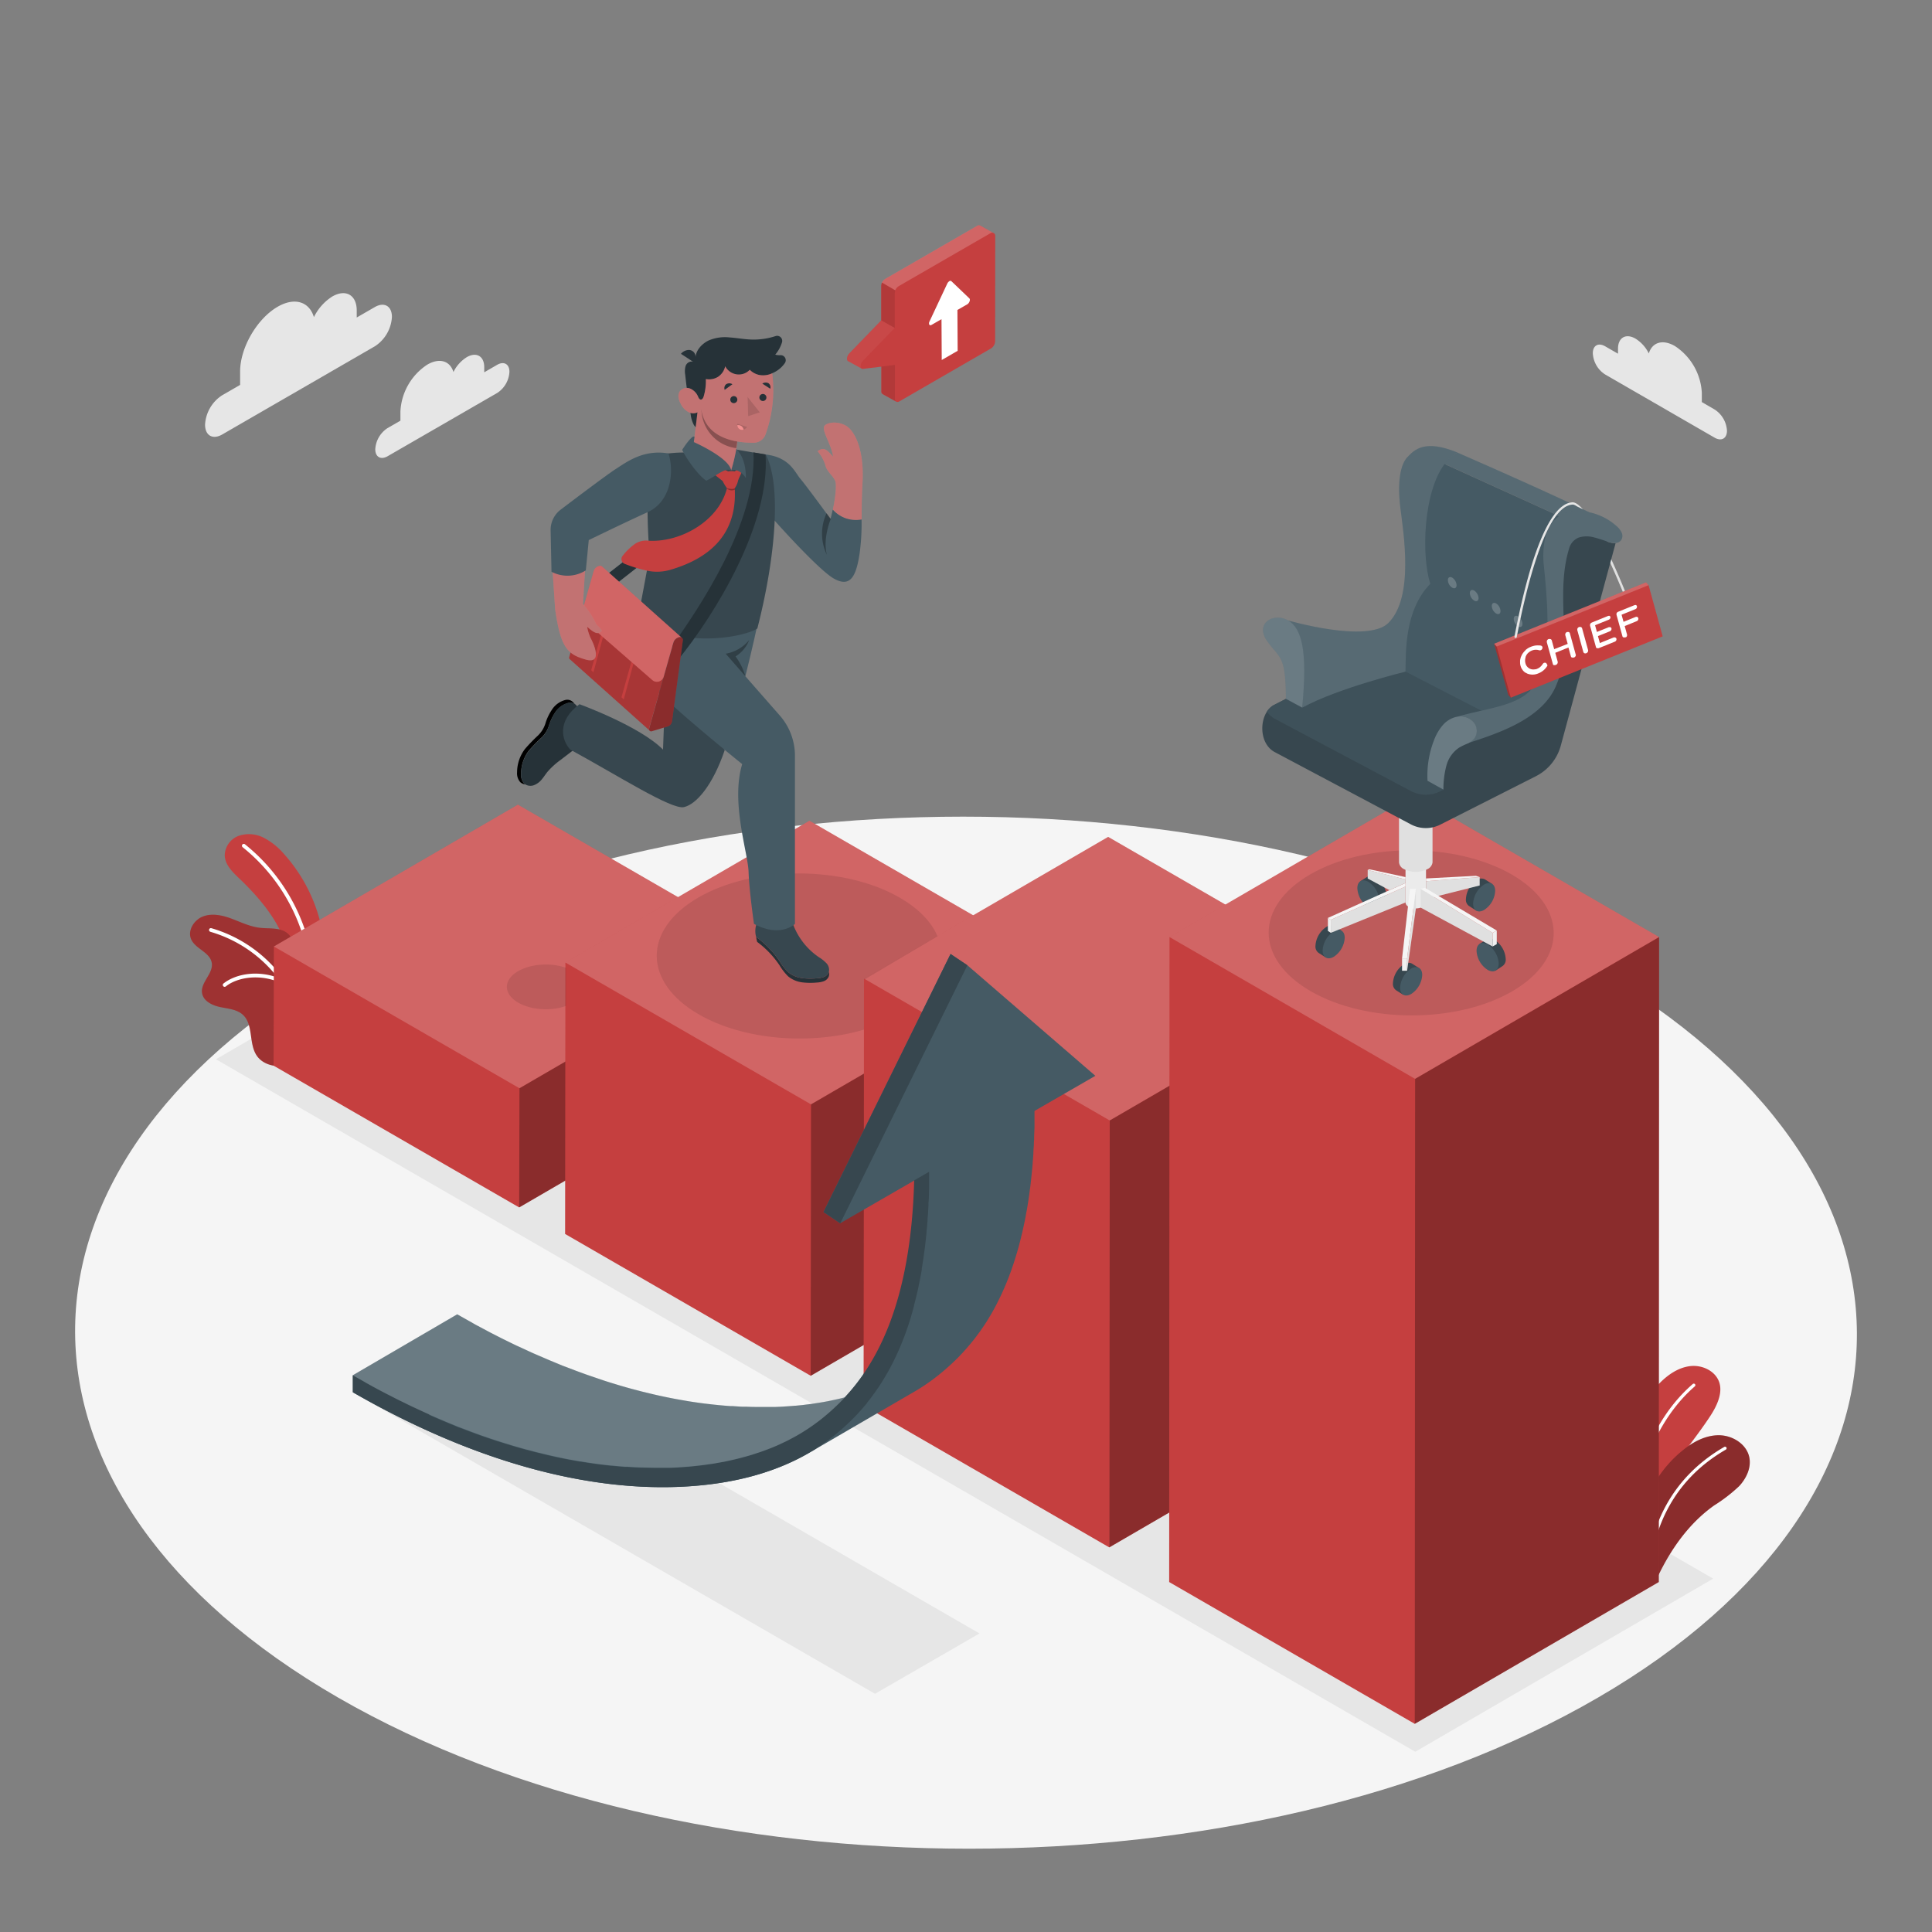 <svg xmlns="http://www.w3.org/2000/svg" viewBox="0 0 500 500"><rect x="0" y="0" width="500" height="500" fill="#808080" stroke="none"/><g id="freepik--Floor--inject-103"><path d="M412.5,250.46c-90.34-52.15-236.31-52.15-326.06,0S-2.83,387.18,87.5,439.33s236.32,52.16,326.07,0S502.83,302.62,412.5,250.46Z" style="fill:#f5f5f5"></path></g><g id="freepik--Shadows--inject-103"><polygon points="226.45 438.35 91.31 360.31 118.32 344.65 253.49 422.74 226.45 438.35" style="fill:#e6e6e6"></polygon><polygon points="365.77 363.75 365.77 363.74 288.17 318.94 288.18 318.94 210.58 274.14 210.58 274.14 132.98 229.34 55.89 274.14 133.48 318.94 133.48 318.94 211.08 363.74 211.08 363.75 288.68 408.55 288.67 408.55 366.27 453.35 443.37 408.55 365.77 363.75" style="fill:#e6e6e6"></polygon></g><g id="freepik--Plants--inject-103"><path d="M424.36,403.33l-4.62-3.8c-.29-7.28-.57-15,.64-22.15s4-14.3,9.18-19.47c2.15-2.17,4.82-4,7.86-4.36s6.42,1.18,7.47,4.05-.56,6.27-2.32,8.94c-3.74,5.69-8.21,10.88-11.88,16.62A40.44,40.44,0,0,0,424.36,403.33Z" style="fill:#C53F3F"></path><path d="M424.36,404.32l4.62,3.8c3.42-7.21,8.13-13.9,14.64-18.52a40.92,40.92,0,0,0,6.48-5c1.86-2,3.16-4.76,2.62-7.43-.69-3.44-4.34-5.71-7.85-5.73s-6.79,1.76-9.5,4C427,382.23,422.26,393.77,424.36,404.32Z" style="fill:#C53F3F"></path><path d="M424.36,404.32l4.62,3.8c3.42-7.21,8.13-13.9,14.64-18.52a40.92,40.92,0,0,0,6.48-5c1.86-2,3.16-4.76,2.62-7.43-.69-3.44-4.34-5.71-7.85-5.73s-6.79,1.76-9.5,4C427,382.23,422.26,393.77,424.36,404.32Z" style="opacity:0.3"></path><path d="M421.75,401.59h0a.41.41,0,0,1-.4-.41c.19-10.8,2.62-30.76,16.74-43a.4.4,0,1,1,.53.61c-6,5.17-16,17.57-16.47,42.44A.4.4,0,0,1,421.75,401.59Z" style="fill:#fff"></path><path d="M426.6,406.56h0a.4.4,0,0,1-.36-.44c.94-9.71,5.18-23.09,20-31.66a.41.41,0,0,1,.55.15.4.4,0,0,1-.15.55c-14.52,8.39-18.68,21.51-19.61,31A.39.39,0,0,1,426.6,406.56Z" style="fill:#fff"></path><path d="M62.16,227.57c-1.81-1.73-3.88-3.62-4-6.12a5.5,5.5,0,0,1,3.6-5.13,8.33,8.33,0,0,1,6.5.49,17.69,17.69,0,0,1,5.2,4.16,41.65,41.65,0,0,1,9.81,36.4A3,3,0,0,1,82,259.55c-1.21.64-2.59-.49-3.41-1.58a24.85,24.85,0,0,1-4-8c-.73-2.43-.4-5.1-1.31-7.39C71.05,237,66.47,231.69,62.16,227.57Z" style="fill:#C53F3F"></path><path d="M81,256.27h0a.47.47,0,0,1-.48-.48,47.34,47.34,0,0,0-17.72-36.53.48.48,0,0,1-.08-.68.47.47,0,0,1,.67-.08,48.26,48.26,0,0,1,18.09,37.29A.47.47,0,0,1,81,256.27Z" style="fill:#fff"></path><path d="M75.05,275.47c-3,1-6.88.34-8.64-2.33-2.08-3.14-.78-8-3.56-10.52-1.55-1.42-3.84-1.56-5.9-2s-4.36-1.56-4.66-3.65c-.41-2.76,3-5.05,2.51-7.81s-4.22-3.56-5.33-6.08c-1-2.29.78-5.07,3.14-5.93s5-.27,7.34.61,4.64,2,7.13,2.33,5.58-.19,7.49,1.59c2.54,2.38,1.09,6.92,3.05,9.79,1.32,1.93,3.81,2.6,5.71,4a9.12,9.12,0,0,1,3.77,7.49c-.06,3.17-1.73,5.45-4.11,7.27C80.45,272.13,78.18,274.46,75.05,275.47Z" style="fill:#C53F3F"></path><path d="M75.05,275.47c-3,1-6.88.34-8.64-2.33-2.08-3.14-.78-8-3.56-10.52-1.55-1.42-3.84-1.56-5.9-2s-4.36-1.56-4.66-3.65c-.41-2.76,3-5.05,2.51-7.81s-4.22-3.56-5.33-6.08c-1-2.29.78-5.07,3.14-5.93s5-.27,7.34.61,4.64,2,7.13,2.33,5.58-.19,7.49,1.59c2.54,2.38,1.09,6.92,3.05,9.79,1.32,1.93,3.81,2.6,5.71,4a9.12,9.12,0,0,1,3.77,7.49c-.06,3.17-1.73,5.45-4.11,7.27C80.45,272.13,78.18,274.46,75.05,275.47Z" style="opacity:0.2"></path><path d="M73.67,253.86l0-.05c-.46-.66-.93-1.31-1.43-1.94a35.07,35.07,0,0,0-17.52-11.65.47.47,0,0,0-.6.33.49.49,0,0,0,.33.6,34,34,0,0,1,17,11.33c.14.17.26.35.39.52-5.46-2-11-.86-14,1.53a.48.48,0,0,0-.07.68.46.46,0,0,0,.37.18.51.51,0,0,0,.31-.11c2.94-2.37,9-3.42,14.51-.76a34,34,0,0,1,5.85,17,.48.48,0,0,0,.48.45h0a.48.48,0,0,0,.45-.51A35,35,0,0,0,73.67,253.86Z" style="fill:#fff"></path></g><g id="freepik--Stairs--inject-103"><polygon points="134.03 208.25 70.88 244.95 70.8 275.79 134.36 312.48 197.5 275.79 197.59 244.95 134.03 208.25" style="fill:#C53F3F"></polygon><polygon points="197.59 244.95 134.03 208.25 70.88 244.95 134.44 281.64 197.59 244.95" style="fill:#fff;opacity:0.2"></polygon><polygon points="134.44 281.64 134.36 312.48 197.5 275.79 197.59 244.95 134.44 281.64" style="opacity:0.3"></polygon><polygon points="209.48 212.41 146.33 249.11 146.25 319.35 209.81 356.05 272.96 319.35 273.04 249.11 209.48 212.41" style="fill:#C53F3F"></polygon><polygon points="273.04 249.11 209.48 212.41 146.33 249.11 209.89 285.81 273.04 249.11" style="fill:#fff;opacity:0.2"></polygon><polygon points="209.89 285.81 209.81 356.05 272.96 319.35 273.04 249.11 209.89 285.81" style="opacity:0.3"></polygon><polygon points="286.75 216.88 223.6 253.57 223.52 363.76 287.08 400.46 350.22 363.76 350.31 253.57 286.75 216.88" style="fill:#C53F3F"></polygon><polygon points="350.31 253.57 286.75 216.88 223.6 253.57 287.16 290.27 350.31 253.57" style="fill:#fff;opacity:0.2"></polygon><polygon points="287.16 290.27 287.08 400.46 350.22 363.76 350.31 253.57 287.16 290.27" style="opacity:0.3"></polygon><polygon points="286.79 216.59 223.64 253.28 223.56 363.61 287.12 400.31 350.26 363.61 350.35 253.28 286.79 216.59" style="fill:#C53F3F"></polygon><polygon points="350.35 253.28 286.79 216.59 223.64 253.28 287.2 289.98 350.35 253.28" style="fill:#fff;opacity:0.2"></polygon><polygon points="287.2 289.98 287.12 400.31 350.26 363.61 350.35 253.28 287.2 289.98" style="opacity:0.3"></polygon><polygon points="365.81 205.81 302.67 242.51 302.58 409.43 366.14 446.13 429.29 409.43 429.37 242.51 365.81 205.81" style="fill:#C53F3F"></polygon><polygon points="429.37 242.51 365.81 205.81 302.67 242.51 366.23 279.21 429.37 242.51" style="fill:#fff;opacity:0.2"></polygon><polygon points="366.23 279.21 366.14 446.13 429.29 409.43 429.37 242.51 366.23 279.21" style="opacity:0.3"></polygon></g><g id="freepik--Arrow--inject-103"><path d="M250.36,249.81,246,246.89l-32.9,66.78,4.32,2.92,19.32-11.15c-.84,31.39-9.55,47.13-18,56.17l-1.35.34-.79.18-1.58.34-.71.15-1.21.22-.89.15-1.28.2-.85.13c-.47.07-1,.12-1.43.18l-.75.1-2,.2-.21,0c-.73.07-1.47.12-2.21.17-.94.07-1.89.11-2.85.15l-.86,0-2.09,0h-.85c-1.15,0-2.31,0-3.47-.06l-.6,0c-1.08,0-2.16-.1-3.25-.17l-.55,0c-1.11-.08-2.22-.17-3.34-.29l-.8-.08c-1-.11-2-.22-3-.35l-.59-.08c-1.09-.15-2.18-.31-3.28-.49l-.79-.14c-.9-.15-1.79-.31-2.69-.48l-.84-.16c-1.07-.21-2.15-.44-3.24-.68l-.49-.11c-.93-.21-1.87-.44-2.81-.67l-1-.24-2.51-.66-.77-.21c-1.07-.3-2.15-.61-3.23-.94l-.75-.23q-1.24-.37-2.49-.78l-1-.34-2.43-.83-.85-.29q-1.6-.57-3.21-1.17l-.58-.23c-.89-.33-1.78-.68-2.67-1l-1-.42-2.3-.95-1-.43-3-1.29-.28-.12c-1.08-.49-2.17-1-3.25-1.5l-1-.45c-.78-.37-1.57-.75-2.35-1.14l-1.08-.53c-.83-.41-1.65-.83-2.48-1.26l-.83-.42-3.27-1.74c-.6-.31-1.19-.64-1.78-1-.31-.17-.62-.33-.92-.51l-2.65-1.49-.08-.05L91.31,355.92v4.39c30.7,17.67,60.77,26.08,87,24.34,12.47-.82,23.11-3.87,31.77-9.07-.21.13-.42.27-.64.39h0l27.1-15.75a51,51,0,0,0,6.84-4.75c.29-.23.59-.48.88-.73l.26-.22.69-.61.24-.21.91-.83.15-.15.77-.73.28-.27.76-.77.18-.19c.31-.32.62-.64.93-1,.07-.09.15-.17.23-.26q.36-.39.72-.81l.27-.32c.3-.34.59-.69.88-1.05l.06-.07c.31-.38.62-.77.92-1.17.09-.12.18-.23.26-.35.24-.31.47-.63.71-.95l.25-.35.9-1.32a2.14,2.14,0,0,0,.13-.19l.57-.87.17-.28.43-.71c.18-.29.36-.58.53-.88l.43-.75.51-.92.43-.8c.16-.32.33-.64.49-1l.42-.83c.07-.16.14-.3.22-.45s.25-.54.37-.82l.18-.38c.26-.58.52-1.18.78-1.79.05-.13.11-.28.17-.41.2-.51.41-1,.61-1.54l.19-.51c0-.12.09-.23.14-.34l.21-.61c.2-.55.39-1.1.58-1.66.11-.32.22-.65.32-1,.18-.56.36-1.12.53-1.7.06-.21.13-.4.19-.61s.08-.31.13-.46c.13-.46.26-.94.39-1.42s.21-.8.32-1.21.24-1,.36-1.5c.08-.3.15-.59.22-.9,0-.12.06-.26.08-.38.1-.44.19-.88.29-1.32l.3-1.46c.09-.46.17-.92.25-1.38s.14-.69.2-1c0-.17.05-.34.08-.51l.21-1.3c.09-.55.17-1.11.25-1.68s.13-.9.19-1.36c0-.31.09-.61.13-.93l.09-.83c.05-.45.11-.89.15-1.35.07-.61.13-1.24.19-1.86.05-.46.09-.92.13-1.39l.06-.64c0-.45.07-.92.1-1.38s.07-.88.09-1.33c0-.75.09-1.52.13-2.29,0-.4,0-.79.06-1.19,0-.08,0-.16,0-.24,0-1,.07-2.07.1-3.12v-.25c0-1.15,0-2.33,0-3.52,0-.12,0-.23,0-.35l15.75-9.09Z" style="fill:#455a64"></path><path d="M250.36,249.81l-32.9,66.78-4.32-2.92L246,246.89ZM211.63,374.59c.59-.38,1.16-.77,1.73-1.18l.68-.48c.75-.55,1.49-1.11,2.21-1.7l.87-.74h0l.26-.22.58-.5.11-.1.24-.21c.3-.27.61-.55.91-.84l.16-.15h0l.24-.22.53-.51.27-.27c.06-.06.12-.13.19-.19l.57-.57h0l.18-.19h0l.63-.67.3-.32.23-.25.72-.82.28-.32.28-.33.6-.72h0a.18.18,0,0,0,0-.07c.09-.1.17-.21.25-.31.23-.28.45-.57.68-.86h0l.26-.34.53-.73.17-.23.25-.35h0l.51-.74.4-.57h0a1.37,1.37,0,0,1,.13-.2l.33-.53c.14-.2.27-.41.4-.62s.29-.47.44-.71.35-.58.52-.88.29-.5.44-.75l.33-.6.18-.32.42-.8c.11-.2.21-.41.32-.62l.18-.35c.14-.27.27-.55.41-.83l.07-.15.53-1.11c.06-.13.11-.26.17-.38.17-.37.33-.76.5-1.14.09-.22.19-.43.28-.65s.12-.29.17-.43c.21-.5.41-1,.61-1.52h0c.07-.18.13-.35.2-.52s.15-.41.23-.62l.12-.33c.19-.55.39-1.1.57-1.66.09-.24.17-.5.25-.75l.08-.23h0c.18-.56.35-1.12.53-1.7h0l0-.07c.1-.33.2-.66.29-1s.26-.94.39-1.42c0,0,0-.08,0-.13.09-.36.19-.71.28-1.08h0c.13-.49.25-1,.37-1.5l.3-1.28c.1-.43.19-.88.28-1.32.06-.27.11-.54.17-.81s.09-.43.13-.65c.09-.46.18-.92.26-1.38h0c.08-.43.16-.86.23-1.3,0-.08,0-.16,0-.25.08-.43.15-.86.21-1.3h0c.09-.55.18-1.11.26-1.67h0l.18-1.37c.08-.58.16-1.17.23-1.76l.15-1.34c.07-.62.13-1.24.19-1.87,0-.46.09-.92.13-1.38.05-.67.11-1.35.15-2,0-.44.07-.88.1-1.33.05-.75.09-1.52.13-2.29,0-.4,0-.78.06-1.19.05-1.1.08-2.23.11-3.37,0-.08,0-.16,0-.24,0-1.28,0-2.6,0-3.94h0l-3.87,2.23c-.84,31.39-9.55,47.13-18,56.17a58.72,58.72,0,0,1-5.48,5.13,50.88,50.88,0,0,1-7,4.81c-.44.25-.89.49-1.34.73l-.87.46c-.48.25-1,.48-1.47.71l-.82.39c-.61.28-1.24.54-1.87.8l-.24.1c-.89.36-1.78.7-2.69,1-.48.17-1,.32-1.46.48l-.85.28c-.61.19-1.24.37-1.87.54l-.94.25c-.52.14-1.06.28-1.6.4l-1.1.25q-.89.21-1.8.39l-.47.08-1.94.35-.84.13-1.66.23-.92.12-1.71.19-.85.09c-.84.08-1.69.15-2.55.2s-1.95.11-2.93.15l-.79,0c-.69,0-1.38,0-2.08,0h-.86c-1.15,0-2.3,0-3.47-.06h-.17c-1.22,0-2.44-.11-3.66-.19h0l-.54,0h0c-1.14-.08-2.29-.18-3.44-.3l-.18,0c-1.14-.12-2.29-.25-3.45-.4l-.59-.08h0c-1.3-.18-2.6-.38-3.91-.6l-.16,0-2.69-.48-.83-.16c-1.08-.21-2.16-.44-3.24-.68l-.49-.11c-.94-.21-1.88-.43-2.82-.67l-1-.24c-.83-.21-1.67-.43-2.5-.66l-.08,0c-1.3-.36-2.61-.73-3.92-1.12l-.76-.24c-1-.3-2-.61-3-.93l0,0c-1-.32-2-.65-3-1l-.85-.29c-1.1-.39-2.21-.8-3.31-1.21l-.49-.19-2.66-1-1-.42c-1-.41-2-.84-3.06-1.27l-.11-.05c-1-.43-2.06-.88-3.09-1.34h0L111,366c-1.08-.49-2.16-1-3.24-1.49l-1-.46q-1.17-.55-2.34-1.14l-1.09-.53c-.91-.45-1.82-.92-2.73-1.39l-.58-.29c-1.09-.57-2.18-1.14-3.27-1.73l-1.8-1-.89-.49c-.91-.51-1.83-1-2.74-1.55v4.39c30.7,17.67,60.77,26.08,87,24.34,12.47-.82,23.11-3.87,31.77-9.07.27-.15.53-.31.79-.48S211.37,374.76,211.63,374.59Z" style="fill:#37474f"></path><path d="M94.94,358l1.8,1c1.09.59,2.18,1.16,3.27,1.73l.58.29c.91.47,1.82.94,2.73,1.39l1.09.53q1.17.58,2.34,1.14l1,.46c1.08.51,2.16,1,3.24,1.49l.27.12h0c1,.46,2.06.91,3.09,1.34l.11.05c1,.43,2,.86,3.06,1.27l1,.42,2.66,1,.49.19c1.1.41,2.21.82,3.31,1.21l.85.29c1,.35,2,.68,3,1l0,0c1,.32,2,.63,3,.93l.76.24c1.31.39,2.62.76,3.92,1.12l.08,0c.83.23,1.67.45,2.5.66l1,.24c.94.24,1.88.46,2.82.67l.49.11c1.08.24,2.16.47,3.24.68l.83.16,2.69.48.16,0c1.31.22,2.61.42,3.91.6h0l.59.08c1.16.15,2.31.28,3.45.4l.18,0c1.15.12,2.3.22,3.44.3h0l.54,0h0c1.22.08,2.44.15,3.66.19h.17c1.17,0,2.32.06,3.47.06h.86c.7,0,1.39,0,2.08,0l.79,0c1,0,2-.08,2.93-.15s1.71-.12,2.55-.2l.85-.09,1.71-.19.92-.12,1.66-.23.84-.13,1.94-.35.47-.08q.91-.18,1.8-.39l1.1-.25c.54-.12,1.08-.26,1.6-.4l.94-.25c.63-.17,1.26-.35,1.87-.54l.85-.28c.49-.16,1-.31,1.46-.48.91-.32,1.8-.66,2.69-1l.24-.1c.63-.26,1.26-.52,1.87-.8l.82-.39c.49-.23,1-.46,1.47-.71l.87-.46c.45-.24.9-.48,1.34-.73a50.88,50.88,0,0,0,7-4.81,58.72,58.72,0,0,0,5.48-5.13l-1.35.34-.79.18-1.58.34-.71.15-1.21.22-.89.15-1.28.2-.85.13c-.47.07-1,.12-1.43.18l-.75.1-2,.2-.21,0c-.73.07-1.47.12-2.21.17-.94.07-1.89.11-2.85.15l-.86,0-2.09,0h-.85c-1.15,0-2.31,0-3.47-.06l-.6,0c-1.08,0-2.16-.1-3.25-.17l-.55,0c-1.11-.08-2.22-.17-3.34-.29l-.8-.08c-1-.11-2-.22-3-.35l-.59-.08c-1.09-.15-2.18-.31-3.28-.49l-.79-.14c-.9-.15-1.79-.31-2.69-.48l-.84-.16c-1.07-.21-2.15-.44-3.24-.68l-.49-.11c-.93-.21-1.87-.44-2.81-.67l-1-.24-2.51-.66-.77-.21c-1.07-.3-2.15-.61-3.23-.94l-.75-.23q-1.24-.37-2.49-.78l-1-.34-2.43-.83-.85-.29q-1.6-.57-3.21-1.17l-.58-.23c-.89-.33-1.78-.68-2.67-1l-1-.42-2.3-.95-1-.43-3-1.29-.28-.12c-1.08-.49-2.17-1-3.25-1.5l-1-.45c-.78-.37-1.57-.75-2.35-1.14l-1.08-.53c-.83-.41-1.65-.83-2.48-1.26l-.83-.42-3.27-1.74c-.6-.31-1.19-.64-1.78-1-.31-.17-.62-.33-.92-.51l-2.65-1.49-.08-.05L91.31,355.92c.91.53,1.83,1,2.74,1.55Z" style="fill:#fff;opacity:0.2"></path></g><g id="freepik--Clouds--inject-103"><path d="M71.85,79.39c4.44-2.56,8.19-1.3,9.39,2.68A13.14,13.14,0,0,1,86,76.73c3.48-2,6.31-.39,6.32,3.6v1.84L97,79.47c2.44-1.4,4.42-.27,4.43,2.53a9.7,9.7,0,0,1-4.4,7.61L57.5,112.45c-2.44,1.4-4.42.28-4.43-2.52a9.68,9.68,0,0,1,4.4-7.62l4.67-2.7V96.24C62.11,90.05,66.47,82.51,71.85,79.39Z" style="fill:#e6e6e6"></path><path d="M110.61,94.35c3.19-1.83,5.88-.93,6.74,1.93a9.42,9.42,0,0,1,3.44-3.84c2.49-1.44,4.53-.28,4.53,2.59v1.32l3.35-1.94c1.75-1,3.17-.2,3.17,1.81a6.94,6.94,0,0,1-3.15,5.47l-28.39,16.39c-1.75,1-3.17.2-3.18-1.81a7,7,0,0,1,3.16-5.47l3.35-1.93v-2.43A15.39,15.39,0,0,1,110.61,94.35Z" style="fill:#e6e6e6"></path><path d="M433.45,89.55c-3.19-1.84-5.88-.94-6.74,1.92a9.39,9.39,0,0,0-3.44-3.83c-2.49-1.44-4.53-.28-4.53,2.59v1.31l-3.35-1.93c-1.75-1-3.17-.2-3.17,1.81a6.94,6.94,0,0,0,3.15,5.47l28.39,16.39c1.75,1,3.17.2,3.18-1.81a7,7,0,0,0-3.16-5.47l-3.35-1.94v-2.42A15.43,15.43,0,0,0,433.45,89.55Z" style="fill:#e6e6e6"></path></g><g id="freepik--speech-bubble--inject-103"><path d="M257.57,61a.76.76,0,0,0-.39-.67h0l-3.46-1.93h0a.75.75,0,0,0-.75,0l-23.73,13.7a2.34,2.34,0,0,0-1,1.06,2.38,2.38,0,0,0-.2.95l0,8.82-8.22,8.5c-.73.76-.81,1.91-.24,2.09l3.28,1.8a.47.47,0,0,0,.44.15l4.77-.58,0,6.48a.76.76,0,0,0,.38.66h0l3.45,1.91.05,0h0a.76.76,0,0,0,.7,0l23.73-13.71a2.31,2.31,0,0,0,1.16-2ZM232.14,74.46l-.08.09Zm-.23.29a.22.22,0,0,1,0,.08A.22.22,0,0,0,231.91,74.75Zm-.33.78a.44.44,0,0,1,0,.1A.44.44,0,0,0,231.58,75.53Zm.73-1.24.08-.07Z" style="fill:#C53F3F"></path><path d="M231.6,103.29a.76.76,0,0,0,.37.65L228.52,102h0a.76.76,0,0,1-.38-.66l0-6.48,3.47-.42Z" style="opacity:0.1"></path><path d="M229.21,72.09l23.73-13.7a.75.75,0,0,1,.75,0h0l3.46,1.93h0a.76.76,0,0,0-.77,0L232.68,74a2.32,2.32,0,0,0-1,1.12l-3.45-2A2.34,2.34,0,0,1,229.21,72.09Z" style="fill:#fff;opacity:0.2"></path><path d="M228.08,82.92l0-8.82a2.38,2.38,0,0,1,.2-.95l3.45,2a2.24,2.24,0,0,0-.17.89l0,8.83-3.47-1.94Z" style="opacity:0.1"></path><path d="M219.86,91.42l8.22-8.5,3.47,1.94h0l-8.21,8.49c-.64.65-.78,1.6-.44,2l-3.28-1.8C219.05,93.33,219.13,92.18,219.86,91.42Z" style="fill:#fff;opacity:0.05"></path><path d="M245.69,72.77a.43.43,0,0,1,.53,0l4.65,4.45c.33.31,0,1.21-.52,1.52l-2.57,1.48.06,10.57-4.12,2.38-.06-10.57-2.57,1.48c-.54.32-.85-.22-.53-.9l4.6-9.8A1.48,1.48,0,0,1,245.69,72.77Z" style="fill:#fff"></path></g><g id="freepik--Character--inject-103"><path d="M242.64,242.31c-1.57-3.67-4.84-7.15-9.8-10-14.45-8.35-37.8-8.35-52.16,0s-14.28,21.87.17,30.21c11.6,6.7,28.94,8,42.75,3.95V253.57Z" style="opacity:0.1"></path><polygon points="155.77 149.71 172.62 136.55 174.26 139.51 157.16 152.92 155.77 149.71" style="fill:#263238"></polygon><path d="M186.75,161.55l9.46-.86c-1.2,6-3.31,14.32-3.31,14.32l-8.72-5.6Z" style="fill:#455a64"></path><path d="M134.86,200.26a9.86,9.86,0,0,1,2-6,46,46,0,0,1,3.3-3.4A7.36,7.36,0,0,0,142,188a13.39,13.39,0,0,1,1.62-3.52,5.85,5.85,0,0,1,3.46-2.55,2.09,2.09,0,0,1,1.65.3l-.28-.35a2.09,2.09,0,0,0-2.14-.73,5.88,5.88,0,0,0-3.53,2.61,13,13,0,0,0-1.66,3.58,7.48,7.48,0,0,1-1.88,3,45.8,45.8,0,0,0-3.36,3.47,10.07,10.07,0,0,0-2.06,6.11,3.41,3.41,0,0,0,.84,2.52,2.22,2.22,0,0,0,1.27.55,1.64,1.64,0,0,1-.26-.2A3.33,3.33,0,0,1,134.86,200.26Z"></path><path d="M149.19,182.59a2,2,0,0,0-.45-.41,2.09,2.09,0,0,0-1.65-.3,5.85,5.85,0,0,0-3.46,2.55A13.39,13.39,0,0,0,142,188a7.36,7.36,0,0,1-1.84,2.93,46,46,0,0,0-3.3,3.4,9.86,9.86,0,0,0-2,6,3.33,3.33,0,0,0,.82,2.47,1.64,1.64,0,0,0,.26.2,2.6,2.6,0,0,0,2.23.21,4.87,4.87,0,0,0,2.1-1.58c.57-.67,1-1.42,1.61-2.1a19.94,19.94,0,0,1,3.25-2.9l3.21-2.46,1.46-10.7S149.53,183,149.19,182.59Z" style="fill:#263238"></path><path d="M172.08,180.79,171.59,194c-6-6.08-21.62-11.75-21.62-11.75-5.92,4.36-4.6,9.37-2.38,11.75,12.24,6.66,26.22,15.62,29.42,14.88s7.44-5.6,10.55-14.76l-6-10.3Z" style="fill:#37474f"></path><path d="M214.44,251.72a2.23,2.23,0,0,1-1.31,1.15,6.13,6.13,0,0,1-1.75.31,16.16,16.16,0,0,1-3.87-.06,7.06,7.06,0,0,1-3.51-1.51,13.89,13.89,0,0,1-2.24-2.85,26,26,0,0,0-6.07-6.28,11.16,11.16,0,0,0,.26,1.28,24.55,24.55,0,0,1,5.81,6.09,14.22,14.22,0,0,0,2.24,2.86,7.15,7.15,0,0,0,3.51,1.51,17.27,17.27,0,0,0,3.87.06,6.14,6.14,0,0,0,1.75-.32,2.23,2.23,0,0,0,1.31-1.15,1.94,1.94,0,0,0,.07-1.28A1.46,1.46,0,0,1,214.44,251.72Z" style="fill:#263238"></path><path d="M213.91,249.31a9.68,9.68,0,0,0-2-1.6A17.83,17.83,0,0,1,205,238.5l-9.18.52a5.61,5.61,0,0,0-.13,3.46,26,26,0,0,1,6.07,6.28,13.89,13.89,0,0,0,2.24,2.85,7.06,7.06,0,0,0,3.51,1.51,16.16,16.16,0,0,0,3.87.06,6.13,6.13,0,0,0,1.75-.31,2.23,2.23,0,0,0,1.31-1.15,1.46,1.46,0,0,0,.07-.19A2.48,2.48,0,0,0,213.91,249.31Z" style="fill:#37474f"></path><path d="M165.75,159.75c-2,9.7-1.23,14,6.33,21s20,17,20,17c-3,9.87,1.48,22.86,1.65,27.87s1.4,13.48,1.4,13.48c6.9,3.7,10.6,0,10.6,0V195.59a15.76,15.76,0,0,0-3.89-10.38L186.75,168v-6.42Z" style="fill:#455a64"></path><path d="M218.94,134.16a8.23,8.23,0,0,0,4.06.29c0-2.62,0-5.55.21-9.36.49-8.22-1.73-12.75-3.56-14.39s-5-1.67-6.17-.63,1.7,4.82,2.11,8.11c-1.64-1.92-2.47-2.57-4-1.4a10.22,10.22,0,0,1,2,3.59c.33,1.65,2.09,2.8,2.58,4.16.38,1.06,0,4.45-.63,7.36A8.17,8.17,0,0,0,218.94,134.16Z" style="fill:#f28f8f"></path><path d="M218.94,134.16a8.23,8.23,0,0,0,4.06.29c0-2.62,0-5.55.21-9.36.49-8.22-1.73-12.75-3.56-14.39s-5-1.67-6.17-.63,1.7,4.82,2.11,8.11c-1.64-1.92-2.47-2.57-4-1.4a10.22,10.22,0,0,1,2,3.59c.33,1.65,2.09,2.8,2.58,4.16.38,1.06,0,4.45-.63,7.36A8.17,8.17,0,0,0,218.94,134.16Z" style="opacity:0.2"></path><path d="M218.94,134.16a8.17,8.17,0,0,1-3.43-2.27c-.18.87-.38,1.7-.58,2.4,0,0-6.35-8.71-7.78-10.36s-2.74-5.58-9-6.31l.75,15.36s12.61,14.35,16.93,16.77,5.76-.72,6.64-6.53a56.65,56.65,0,0,0,.5-8.77A8.23,8.23,0,0,1,218.94,134.16Z" style="fill:#455a64"></path><path d="M214,143.59c-1-3.57.49-8,1-9.3l-1.08-1.48A12.52,12.52,0,0,0,214,143.59Z" style="opacity:0.3"></path><path d="M179.56,117.29c-3.62-.49-7.48.12-11.43.78a152.92,152.92,0,0,0,0,25.81L165,160.65c12.25,7.4,27.87,4.11,31,2,4.93-19.23,6.16-37.4,2.18-45L188.44,116Z" style="fill:#37474f"></path><path d="M187.37,124.77l-2.86-2.27a17.2,17.2,0,0,1,2.8-1.07l1.13.56Z" style="fill:#C53F3F"></path><polygon points="190.44 124.53 191.07 124.14 192.13 121.84 190.9 121.43 190.17 121.99 190.44 124.53" style="fill:#C53F3F"></polygon><path d="M188.14,126.35c-2.16,8.58-12.22,14.17-20.51,13.57a5.08,5.08,0,0,0-3.33.86,15.2,15.2,0,0,0-3.21,3.13,1.32,1.32,0,0,0,.54,2,35.67,35.67,0,0,0,5.66,1.74,12.16,12.16,0,0,0,6.11-.16c15.07-4.36,17.16-14,16.75-21.15Z" style="fill:#C53F3F"></path><path d="M190.17,126.73c0-.13,0-.26,0-.38h-2s0,.08,0,.12a1.91,1.91,0,0,0,1,.43A2,2,0,0,0,190.17,126.73Z" style="opacity:0.3"></path><path d="M188.44,122a5.58,5.58,0,0,1,1.73,0,4.37,4.37,0,0,1,.9,2.15,5.75,5.75,0,0,1-.92,2.21c-.52.39-2,0-2,0a10.37,10.37,0,0,1-1-1.61,1.28,1.28,0,0,1,0-1.13A4.8,4.8,0,0,1,188.44,122Z" style="fill:#C53F3F"></path><path d="M193.89,165.64a10.11,10.11,0,0,1-6.08,3.54L192.9,175a16.1,16.1,0,0,0-2.54-5.12A8.58,8.58,0,0,0,193.89,165.64Z" style="opacity:0.3"></path><path d="M189.22,121.73c2.32-.62,3.8,2,3.8,2,.14-5.69-2.81-7.87-2.81-7.87Z" style="fill:#455a64"></path><path d="M179.34,93.62c-1-.69-2.07-1.37-3.11-2.05a2.75,2.75,0,0,1,2.14-1,1.81,1.81,0,0,1,1.21.6,1.84,1.84,0,0,1,.43,1.29c.1-1.86,1.7-3.53,3.37-4.34a10.77,10.77,0,0,1,5.46-.79c1.85.12,3.69.48,5.54.54a18.11,18.11,0,0,0,6.33-.89,1.31,1.31,0,0,1,1.68,1.59,8.87,8.87,0,0,1-1.76,3.21,3.88,3.88,0,0,0,1.32.14,1.31,1.31,0,0,1,1.2,2,7.36,7.36,0,0,1-3.31,2.67c-4.93,7.78-18.22,14.73-18.22,14.73a2.81,2.81,0,0,1-2.13-1.5,8,8,0,0,1-.75-2.6q-.86-5.11-1.41-10.27a5,5,0,0,1,.09-2.18A1.71,1.71,0,0,1,179,93.56" style="fill:#263238"></path><path d="M180.63,105.66c-.36,3.21-1.07,8.75-1.07,8.75,2.8,3.78,8.22,4.61,9.66,7.32a44.39,44.39,0,0,0,1.81-9.25l-9.25-7.27Z" style="fill:#f28f8f"></path><path d="M180.63,105.66c-.36,3.21-1.07,8.75-1.07,8.75,2.8,3.78,8.22,4.61,9.66,7.32a44.39,44.39,0,0,0,1.81-9.25l-9.25-7.27Z" style="opacity:0.2"></path><path d="M181.78,105.21l-.24.09a10.3,10.3,0,0,0,9,10.68c.37-2.17.45-3.5.45-3.5Z" style="opacity:0.3"></path><path d="M199.84,96.61a33.77,33.77,0,0,1-1.73,15.85,3.28,3.28,0,0,1-3.09,2.13c-7,0-12.56-2.4-13.53-8.64a2.64,2.64,0,0,1-3.06.82,4.6,4.6,0,0,1-2.25-2.25,4.75,4.75,0,0,1-.58-1.67,2.34,2.34,0,0,1,.41-1.69,2.32,2.32,0,0,1,2.65-.58,3.88,3.88,0,0,1,2,2.07c.15.34.35.75.72.76s.6-.42.72-.78a13.63,13.63,0,0,0,.57-4.53,4.45,4.45,0,0,0,3.21-.61,4.36,4.36,0,0,0,1.8-2.7,4,4,0,0,0,3,2.1,3.89,3.89,0,0,0,3.36-1.19,4.79,4.79,0,0,0,2.68,1.38A5.57,5.57,0,0,0,199.84,96.61Z" style="fill:#f28f8f"></path><path d="M199.84,96.61a33.77,33.77,0,0,1-1.73,15.85,3.28,3.28,0,0,1-3.09,2.13c-7,0-12.56-2.4-13.53-8.64a2.64,2.64,0,0,1-3.06.82,4.6,4.6,0,0,1-2.25-2.25,4.75,4.75,0,0,1-.58-1.67,2.34,2.34,0,0,1,.41-1.69,2.32,2.32,0,0,1,2.65-.58,3.88,3.88,0,0,1,2,2.07c.15.34.35.75.72.76s.6-.42.72-.78a13.63,13.63,0,0,0,.57-4.53,4.45,4.45,0,0,0,3.21-.61,4.36,4.36,0,0,0,1.8-2.7,4,4,0,0,0,3,2.1,3.89,3.89,0,0,0,3.36-1.19,4.79,4.79,0,0,0,2.68,1.38A5.57,5.57,0,0,0,199.84,96.61Z" style="opacity:0.2"></path><polygon points="193.45 102.67 196.66 106.72 193.62 107.73 193.45 102.67" style="fill:#f28f8f"></polygon><polygon points="193.45 102.67 196.66 106.72 193.62 107.73 193.45 102.67" style="opacity:0.3"></polygon><path d="M190.82,109.65l2.53.83a1.57,1.57,0,0,1-1.73.76A1.42,1.42,0,0,1,190.82,109.65Z" style="fill:#f28f8f"></path><path d="M190.82,109.65l2.53.83a1.57,1.57,0,0,1-1.73.76A1.42,1.42,0,0,1,190.82,109.65Z" style="opacity:0.3"></path><path d="M192.45,111.2a1.47,1.47,0,0,1-.83,0,1.29,1.29,0,0,1-.8-1.17,1.53,1.53,0,0,1,1,.2A1.51,1.51,0,0,1,192.45,111.2Z" style="fill:#f28f8f"></path><path d="M189,103.46a.89.89,0,0,0,.93.87.91.91,0,1,0-.93-.87Z" style="fill:#263238"></path><path d="M196.53,102.91a.92.92,0,0,0,.94.87.91.91,0,1,0-.94-.87Z" style="fill:#263238"></path><path d="M197.29,99.28l2.05,1.32a1.29,1.29,0,0,0-.44-1.41A1.54,1.54,0,0,0,197.29,99.28Z" style="fill:#263238"></path><path d="M189.55,99.44l-2,1.45a1.29,1.29,0,0,1,.35-1.43A1.51,1.51,0,0,1,189.55,99.44Z" style="fill:#263238"></path><path d="M179.56,114.41l.18-1.42a1.38,1.38,0,0,0-.36,0c-1,.53-2.83,3.42-2.83,3.42.65,1.54,3.78,6.33,6.24,8,2.85-1.43,4.91-3.43,6.43-2.7C188.63,118.4,179.56,114.41,179.56,114.41Z" style="fill:#455a64"></path><path d="M174,167.08c6.85-9.6,21.92-31.83,21-50l3.11.52c1.29,17.89-12.89,41.22-22.76,53.32Z" style="fill:#263238"></path><path d="M171.88,174.7,151,157.08l-3.69,13a.54.54,0,0,0,.11.48h0l0,0,.07.06,20.62,18.44a.55.55,0,0,1-.14-.54Z" style="fill:#C53F3F"></path><path d="M171.88,174.7,151,157.08l-3.69,13a.54.54,0,0,0,.11.48h0l0,0,.07.06,20.62,18.44a.55.55,0,0,1-.14-.54Z" style="opacity:0.15"></path><polygon points="170.98 177.88 174.26 166.3 170.98 177.88 170.98 177.88" style="fill:#C53F3F"></polygon><path d="M176.48,165.06l0,0Z" style="fill:#C53F3F"></path><path d="M168.1,189.12h0Z" style="fill:#C53F3F"></path><polygon points="176.51 165.09 176.5 165.08 176.51 165.1 176.51 165.09" style="fill:#C53F3F"></polygon><polygon points="168.1 189.13 168.11 189.13 168.09 189.12 168.1 189.13" style="fill:#C53F3F"></polygon><polygon points="150.19 159.79 150.19 159.79 150.19 159.79 150.19 159.79" style="fill:#C53F3F"></polygon><path d="M176.72,165.71a.73.73,0,0,0-.21-.61v0l0,0a.74.74,0,0,0-.63-.19h0a2,2,0,0,0-1.59,1.43L171,177.88l-3,10.7a.55.55,0,0,0,.14.54h0a.53.53,0,0,0,.53.13l4.09-1.24a1.65,1.65,0,0,0,1.17-1.37Z" style="fill:#C53F3F"></path><path d="M176.72,165.71a.73.73,0,0,0-.21-.61v0l0,0a.74.74,0,0,0-.63-.19h0a2,2,0,0,0-1.59,1.43L171,177.88l-3,10.7a.55.55,0,0,0,.14.54h0a.53.53,0,0,0,.53.13l4.09-1.24a1.65,1.65,0,0,0,1.17-1.37Z" style="opacity:0.3"></path><polygon points="164.54 167.19 160.84 180.45 161.42 181.01 165 167.85 164.54 167.19" style="fill:#C53F3F"></polygon><polygon points="156.69 160.17 153 173.44 153.58 174 157.16 160.84 156.69 160.17" style="fill:#C53F3F"></polygon><path d="M155.82,146.61h0l0,0a.74.74,0,0,0-.61-.18,2,2,0,0,0-1.59,1.43l-2.83,10a3.25,3.25,0,0,0,1,3.32l2.18,1.89L168.81,176a1.82,1.82,0,0,0,2.95-.88l2.5-8.8a2,2,0,0,1,1.59-1.43h0a.74.74,0,0,1,.63.19Z" style="fill:#C53F3F"></path><path d="M155.82,146.61h0l0,0a.74.74,0,0,0-.61-.18,2,2,0,0,0-1.59,1.43l-2.83,10a3.25,3.25,0,0,0,1,3.32l2.18,1.89L168.81,176a1.82,1.82,0,0,0,2.95-.88l2.5-8.8a2,2,0,0,1,1.59-1.43h0a.74.74,0,0,1,.63.19Z" style="fill:#fff;opacity:0.2"></path><path d="M143,147.58l.67,10.11c1.43,10.08,3.29,11.67,7.9,13s1.91-4.43,1.31-5.5a11.89,11.89,0,0,1-.93-3c2.27,2.06,2.85,1.84,3.75,1.21.36-.28-1.34-1.76-1.34-1.76a22.49,22.49,0,0,0-3.48-5.34l.53-8.74Z" style="fill:#f28f8f"></path><path d="M143,147.58l.67,10.11c1.43,10.08,3.29,11.67,7.9,13s1.91-4.43,1.31-5.5a11.89,11.89,0,0,1-.93-3c2.27,2.06,2.85,1.84,3.75,1.21.36-.28-1.34-1.76-1.34-1.76a22.49,22.49,0,0,0-3.48-5.34l.53-8.74Z" style="opacity:0.2"></path><path d="M173,117.35c-6.49-1.09-10.76,2.18-13.72,4.08-2.14,1.38-10,7.3-14.18,10.47a6.58,6.58,0,0,0-2.6,5.38l.23,10.69a8.86,8.86,0,0,0,8.88-.36l.76-7.84s9.12-4.44,15.25-7.23S174.49,121.92,173,117.35Z" style="fill:#455a64"></path><path d="M146.48,250.46a16.15,16.15,0,0,0-5.2-.84c-5.58,0-10.1,2.59-10.1,5.78s4.52,5.79,10.1,5.79a15.87,15.87,0,0,0,5.2-.85Z" style="opacity:0.1"></path></g><g id="freepik--Chair--inject-103"><path d="M391.21,226.31c14.45,8.35,14.52,21.87.17,30.22s-37.71,8.34-52.16,0-14.53-21.87-.17-30.22S376.76,218,391.21,226.31Z" style="opacity:0.1"></path><path d="M409.6,131.79,408,131c3.6,2.62,9.79,16.73,12.1,22.47a.3.3,0,0,0,.56-.22C419.89,151.33,414.06,136.89,409.6,131.79Z" style="fill:#e0e0e0"></path><path d="M384.72,231.2l1.43-2.45-1.86-1.18h0a2,2,0,0,0-2.06.18,6.24,6.24,0,0,0-2.85,4.93,1.93,1.93,0,0,0,.89,1.85h0l1.82,1.16,1.51-2.58A6.85,6.85,0,0,0,384.72,231.2Z" style="fill:#37474f"></path><path d="M384.09,228.92c1.57-.91,2.86-.18,2.86,1.64a6.26,6.26,0,0,1-2.85,4.93c-1.57.91-2.86.18-2.86-1.63A6.28,6.28,0,0,1,384.09,228.92Z" style="fill:#455a64"></path><path d="M353.51,230.5l-1.43-2.45,1.86-1.18h0a2,2,0,0,1,2.06.18,6.26,6.26,0,0,1,2.85,4.93,1.93,1.93,0,0,1-.89,1.85h0L356.14,235l-1.51-2.58A6.85,6.85,0,0,1,353.51,230.5Z" style="fill:#37474f"></path><path d="M354.15,228.23c-1.58-.91-2.87-.19-2.87,1.63a6.26,6.26,0,0,0,2.85,4.93c1.57.91,2.86.18,2.86-1.63A6.26,6.26,0,0,0,354.15,228.23Z" style="fill:#455a64"></path><path d="M363.75,224.43h5.3v9.13h0a1.32,1.32,0,0,1-.78,1.09,4.13,4.13,0,0,1-3.75,0,1.31,1.31,0,0,1-.77-1.09h0Z" style="fill:#ebebeb"></path><polygon points="382.94 226.99 382.94 229.16 369.05 232.67 369.05 228.06 382.94 226.99" style="fill:#e0e0e0"></polygon><polygon points="382.94 226.99 381.97 226.66 369.05 227.34 369.05 228.06 382.94 226.99" style="fill:#f5f5f5"></polygon><path d="M384.34,246.73l-1.44-2.45,1.86-1.18h0a2,2,0,0,1,2.07.17,6.3,6.3,0,0,1,2.85,4.94,2,2,0,0,1-.89,1.85h0L387,251.23l-1.51-2.58A6.82,6.82,0,0,1,384.34,246.73Z" style="fill:#37474f"></path><path d="M385,244.45c-1.58-.91-2.86-.18-2.87,1.63A6.29,6.29,0,0,0,385,251c1.58.91,2.86.18,2.87-1.64A6.29,6.29,0,0,0,385,244.45Z" style="fill:#455a64"></path><path d="M365.84,253l1.43-2.45-1.86-1.18h0a2,2,0,0,0-2.07.17,6.31,6.31,0,0,0-2.85,4.93,2,2,0,0,0,.89,1.86h0l1.83,1.16,1.51-2.58A7.11,7.11,0,0,0,365.84,253Z" style="fill:#37474f"></path><path d="M365.2,250.68c1.58-.91,2.86-.18,2.87,1.63a6.29,6.29,0,0,1-2.85,4.93c-1.58.91-2.86.18-2.87-1.63A6.29,6.29,0,0,1,365.2,250.68Z" style="fill:#455a64"></path><path d="M345.78,243.33l1.43-2.45-1.86-1.18h0a2,2,0,0,0-2.06.17,6.26,6.26,0,0,0-2.85,4.93,2,2,0,0,0,.89,1.86h0l1.82,1.16,1.51-2.58A6.85,6.85,0,0,0,345.78,243.33Z" style="fill:#37474f"></path><path d="M345.15,241.06c1.57-.91,2.86-.18,2.86,1.63a6.28,6.28,0,0,1-2.84,4.93c-1.58.91-2.87.18-2.87-1.63A6.26,6.26,0,0,1,345.15,241.06Z" style="fill:#455a64"></path><polygon points="386.28 241.42 386.28 244.95 367.68 234.9 367.68 230.03 386.28 241.42" style="fill:#e0e0e0"></polygon><polygon points="387.36 240.82 368.75 229.76 367.68 230.03 386.28 241.42 387.36 240.82" style="fill:#f5f5f5"></polygon><polygon points="387.36 244.34 386.28 244.95 386.28 241.42 387.36 240.82 387.36 244.34" style="fill:#f0f0f0"></polygon><polygon points="366.43 230.03 364.16 248.01 364.16 251.23 366.43 235.1 366.43 230.03" style="fill:#e0e0e0"></polygon><rect x="362.85" y="248.02" width="1.31" height="3.21" style="fill:#f0f0f0"></rect><polygon points="362.85 248.01 364.91 230.03 366.43 230.03 364.16 248.01 362.85 248.01" style="fill:#f5f5f5"></polygon><polygon points="344.41 238.05 344.41 241.42 363.75 233.56 363.75 229.43 344.41 238.05" style="fill:#e0e0e0"></polygon><polygon points="343.66 240.92 344.41 241.42 344.41 238.05 343.66 237.56 343.66 240.92" style="fill:#f0f0f0"></polygon><polygon points="346.71 237.02 344.41 238.05 343.66 237.56 363.75 228.51 363.75 229.43 346.71 237.02" style="fill:#f5f5f5"></polygon><polygon points="353.96 225.15 353.96 227.36 359.6 230.38 363.75 228.51 363.75 227.6 353.96 225.15" style="fill:#e0e0e0"></polygon><polygon points="353.96 225.15 354.41 224.97 363.75 226.99 363.75 227.6 353.96 225.15" style="fill:#f5f5f5"></polygon><path d="M362.06,208.14h8.68v15h0a2.2,2.2,0,0,1-1.29,1.77,6.76,6.76,0,0,1-6.13,0,2.17,2.17,0,0,1-1.26-1.78h0Z" style="fill:#e0e0e0"></path><path d="M418,140.57a4.62,4.62,0,0,1-1.56-.24l-.6-.18.47-1.73L415.13,137a15.22,15.22,0,0,0-2.67-.62c-2.75-.37-5.8.26-7.68,2.31s-2.23,4.88-2.31,7.58c-.14,4.64.43,9.26.71,13.9A40.79,40.79,0,0,1,402.12,174c-1.31,4.45-4,8.65-8.1,10.89a20.22,20.22,0,0,1-5.13,1.87l-14.18-11.2-19.55-6.15-25.61,13.14a4.91,4.91,0,0,0-1.65,1.59c-2,3-1.65,8.42,1.87,10.43l35.35,18.77a8.28,8.28,0,0,0,7.61.08l24.76-12.54a12.56,12.56,0,0,0,6.44-7.91l14.18-52.38Z" style="fill:#37474f"></path><path d="M329.55,182.52l25.61-13.14,19.55,6.15,14.18,11.2c-1.1.27-2.22.49-3.32.71a25.17,25.17,0,0,0-8.38,2.78c-2.52,1.55-4.55,4.2-4.57,7.16l.9,7h0l-.79.39a8.25,8.25,0,0,1-7.61-.07l-35.35-18.77a5.6,5.6,0,0,1-1.87-1.78A4.91,4.91,0,0,1,329.55,182.52Z" style="fill:#455a64"></path><path d="M329.55,182.52l25.61-13.14,19.55,6.15,14.18,11.2c-1.1.27-2.22.49-3.32.71a25.17,25.17,0,0,0-8.38,2.78c-2.52,1.55-4.55,4.2-4.57,7.16l.9,7h0l-.79.39a8.25,8.25,0,0,1-7.61-.07l-35.35-18.77a5.6,5.6,0,0,1-1.87-1.78A4.91,4.91,0,0,1,329.55,182.52Z" style="opacity:0.1"></path><path d="M333.27,160.55s20.56,6,26,.71c6.77-6.64,3.93-23.38,3.13-29.93s0-11.09,1.81-13,4.44-4.74,13-1.21c-8.61,4.43-6,27.11-3.31,35.57-6.75,6.94-10,16.11-10.11,21.11,0,0-17.57,4.29-26.74,9.32Z" style="fill:#455a64"></path><path d="M333.27,160.55s20.56,6,26,.71c6.77-6.64,3.93-23.38,3.13-29.93s0-11.09,1.81-13,4.44-4.74,13-1.21c-8.61,4.43-7.48,27.11-4.76,35.57-6.75,6.94-8.53,16.11-8.66,21.11,0,0-17.57,4.29-26.74,9.32Z" style="fill:#fff;opacity:0.1"></path><path d="M337,183.12l-4.21-2.27c0-11.56-1.7-10.42-4.89-15s1.7-7.35,5.37-5.34S338.44,168.63,337,183.12Z" style="fill:#455a64"></path><path d="M337,183.12l-4.21-2.27c0-11.56-1.7-10.42-4.89-15s1.7-7.35,5.37-5.34S338.44,168.63,337,183.12Z" style="fill:#fff;opacity:0.2"></path><path d="M377.16,117.12s23,10,34.24,15.52l-.82,4.09-36.73-16.68A9.84,9.84,0,0,1,377.16,117.12Z" style="fill:#455a64"></path><path d="M377.16,117.12s23,10,34.24,15.52l-.82,4.09-36.73-16.68A9.84,9.84,0,0,1,377.16,117.12Z" style="fill:#fff;opacity:0.1"></path><path d="M370.16,151.09c-2.33-7.23-1.85-23.63,3.69-31l36.73,16.68-8.39,42.07-13.3,7.93L363.74,173.8C363.87,168.8,363.41,158,370.16,151.09Z" style="fill:#455a64"></path><path d="M392.89,159.52c-.62-.36-1.13-.07-1.13.65a2.46,2.46,0,0,0,1.12,1.94c.62.36,1.13.08,1.13-.64A2.46,2.46,0,0,0,392.89,159.52Z" style="fill:#455a64"></path><path d="M387.21,156.18c-.63-.36-1.13-.07-1.14.65a2.49,2.49,0,0,0,1.13,1.94c.62.36,1.13.08,1.13-.64A2.49,2.49,0,0,0,387.21,156.18Z" style="fill:#455a64"></path><path d="M381.52,152.84c-.62-.36-1.13-.07-1.13.65a2.48,2.48,0,0,0,1.12,1.94c.63.36,1.13.08,1.14-.64A2.5,2.5,0,0,0,381.52,152.84Z" style="fill:#455a64"></path><path d="M375.84,149.5c-.63-.36-1.13-.07-1.13.65a2.46,2.46,0,0,0,1.12,1.94c.62.36,1.13.08,1.13-.64A2.49,2.49,0,0,0,375.84,149.5Z" style="fill:#455a64"></path><g style="opacity:0.2"><path d="M392.89,159.52c-.62-.36-1.13-.07-1.13.65a2.46,2.46,0,0,0,1.12,1.94c.62.36,1.13.08,1.13-.64A2.46,2.46,0,0,0,392.89,159.52Z" style="fill:#fff"></path><path d="M387.21,156.18c-.63-.36-1.13-.07-1.14.65a2.49,2.49,0,0,0,1.13,1.94c.62.36,1.13.08,1.13-.64A2.49,2.49,0,0,0,387.21,156.18Z" style="fill:#fff"></path><path d="M381.52,152.84c-.62-.36-1.13-.07-1.13.65a2.48,2.48,0,0,0,1.12,1.94c.63.36,1.13.08,1.14-.64A2.5,2.5,0,0,0,381.52,152.84Z" style="fill:#fff"></path><path d="M375.84,149.5c-.63-.36-1.13-.07-1.13.65a2.46,2.46,0,0,0,1.12,1.94c.62.36,1.13.08,1.13-.64A2.49,2.49,0,0,0,375.84,149.5Z" style="fill:#fff"></path></g><path d="M377.19,190.22a25.17,25.17,0,0,1,8.38-2.78c1.1-.22,2.22-.44,3.32-.71a20.22,20.22,0,0,0,5.13-1.87c4.06-2.24,6.79-6.44,8.1-10.89a40.79,40.79,0,0,0,1.06-13.81c-.28-4.64-.85-9.26-.71-13.9.08-2.7.49-5.59,2.31-7.58s4.93-2.68,7.68-2.31a15.22,15.22,0,0,1,2.67.62l1.22,1.43-.47,1.73-11.95,44.13a12.5,12.5,0,0,1-5.49,7.37c-.31.19-.62.38-.95.54l-24,12.15-.9-7C372.64,194.42,374.67,191.77,377.19,190.22Z" style="fill:#37474f"></path><path d="M377.16,185.47c8.77-2.5,17.38-2.82,20.56-9.12s3.4-15,1.81-30.11a23.56,23.56,0,0,1,.14-5.85c.94-5.65,4.34-8.07,8.25-8.13a15.23,15.23,0,0,1,10.49,3.94,4.81,4.81,0,0,1,1.3,1.71,2,2,0,0,1-.25,2,2,2,0,0,1-1.35.61H418a4.62,4.62,0,0,1-1.56-.24l-.6-.18c-1.07-.34-2.13-.74-3.22-1a7.07,7.07,0,0,0-4,0,4.22,4.22,0,0,0-2.53,2.83c-3.7,12.08,1,25.06-3.17,35-3.4,9.07-15.16,12.84-23.45,15.53h0a5.08,5.08,0,0,0,2.07-1.51,3.47,3.47,0,0,0-.33-4.2A4.56,4.56,0,0,0,377.16,185.47Z" style="fill:#455a64"></path><path d="M377.16,185.47c8.77-2.5,17.38-2.82,20.56-9.12s3.4-15,1.81-30.11a23.56,23.56,0,0,1,.14-5.85c.94-5.65,4.34-8.07,8.25-8.13a15.23,15.23,0,0,1,10.49,3.94,4.81,4.81,0,0,1,1.3,1.71,2,2,0,0,1-.25,2,2,2,0,0,1-1.35.61H418a4.62,4.62,0,0,1-1.56-.24l-.6-.18c-1.07-.34-2.13-.74-3.22-1a7.07,7.07,0,0,0-4,0,4.22,4.22,0,0,0-2.53,2.83c-3.7,12.08,1,25.06-3.17,35-3.4,9.07-15.16,12.84-23.45,15.53h0a5.08,5.08,0,0,0,2.07-1.51,3.47,3.47,0,0,0-.33-4.2A4.56,4.56,0,0,0,377.16,185.47Z" style="fill:#fff;opacity:0.1"></path><path d="M371.08,191.68a13.1,13.1,0,0,1,2.24-3.93,6.71,6.71,0,0,1,3.84-2.28,4.56,4.56,0,0,1,4.14,1.35,3.47,3.47,0,0,1,.33,4.2,5.08,5.08,0,0,1-2.07,1.51,18.19,18.19,0,0,0-1.93.95,8.1,8.1,0,0,0-3.31,4.68,24,24,0,0,0-.77,5.8l0,.38-4.11-2.28A25.18,25.18,0,0,1,371.08,191.68Z" style="fill:#455a64"></path><path d="M371.08,191.68a13.1,13.1,0,0,1,2.24-3.93,6.71,6.71,0,0,1,3.84-2.28,4.56,4.56,0,0,1,4.14,1.35,3.47,3.47,0,0,1,.33,4.2,5.08,5.08,0,0,1-2.07,1.51,18.19,18.19,0,0,0-1.93.95,8.1,8.1,0,0,0-3.31,4.68,24,24,0,0,0-.77,5.8l0,.38-4.11-2.28A25.18,25.18,0,0,1,371.08,191.68Z" style="fill:#fff;opacity:0.2"></path><polygon points="426.65 151.44 425.99 150.72 386.68 166.6 390.34 179.85 391 180.56 430.3 164.69 426.65 151.44" style="fill:#C53F3F"></polygon><polygon points="386.68 166.6 390.34 179.85 391 180.56 387.34 167.32 386.68 166.6" style="opacity:0.2"></polygon><polygon points="426.65 151.44 425.99 150.72 386.68 166.6 387.34 167.32 426.65 151.44" style="fill:#fff;opacity:0.2"></polygon><path d="M407.83,169.53l-1.55-5.63a.51.51,0,0,0-.3-.34h0l-.1,0-.11,0h0a.87.87,0,0,0-.22,0,.59.59,0,0,0-.23.14h0a.64.64,0,0,0-.16.2h0a1,1,0,0,0-.06.16.31.31,0,0,0,0,.08.52.52,0,0,0,0,.25l.62,2.25L402.22,168h0l-.62-2.25a.5.5,0,0,0-.41-.37H401a.57.57,0,0,0-.22,0,1,1,0,0,0-.24.15h0a.74.74,0,0,0-.16.2h0a1,1,0,0,0-.06.16s0,.06,0,.08a.69.69,0,0,0,0,.25l1.56,5.63a.53.53,0,0,0,.11.21.41.41,0,0,0,.11.07.13.13,0,0,0,.06,0s0,0,0,0a.39.39,0,0,0,.15,0h.09a.65.65,0,0,0,.26-.06.73.73,0,0,0,.47-.83l-.63-2.29,3.41-1.38h0l.63,2.29h0a.56.56,0,0,0,.25.31s0,0,.05,0a.36.36,0,0,0,.15,0h.08a.58.58,0,0,0,.14,0l.12,0h0A.74.74,0,0,0,407.83,169.53Z" style="fill:#fff"></path><path d="M400.29,171.83a.51.51,0,0,0-.28-.31h0l-.2,0h0a.58.58,0,0,0-.18,0h0a.82.82,0,0,0-.2.12h0a1,1,0,0,0-.14.16l-.11.15a2,2,0,0,1-.17.23l-.05.07h0l-.2.2a.74.74,0,0,1-.12.13l0,0,0,0c-.05.05-.12.09-.18.14l-.19.14h0l-.22.11-.28.14h0l-.32.1-.08,0-.09,0a2.1,2.1,0,0,1-2.5-1.57h0a2.7,2.7,0,0,1-.07-1h0a2.56,2.56,0,0,1,.1-.48.61.61,0,0,1,0-.12,2.17,2.17,0,0,1,.15-.35,2.77,2.77,0,0,1,.22-.37l.05-.06a2.35,2.35,0,0,1,.3-.33v0l.11-.08a2.74,2.74,0,0,1,.79-.48,2.7,2.7,0,0,1,1.87-.09.69.69,0,0,0,.41,0,.72.72,0,0,0,.47-.83.58.58,0,0,0-.15-.24h0a.56.56,0,0,0-.2-.11h0a2.8,2.8,0,0,0-.28-.06l-.2,0-.15,0a2.6,2.6,0,0,0-.56,0,3.53,3.53,0,0,0-.75.12,4.67,4.67,0,0,0-.72.24,4.15,4.15,0,0,0-.76.38h0a5.86,5.86,0,0,0-.62.46.12.12,0,0,1,0,.05,5.79,5.79,0,0,0-.48.51l-.07.09a4.45,4.45,0,0,0-.38.58h0c-.07.12-.11.26-.17.38s-.09.21-.13.31a2.45,2.45,0,0,0-.08.37,2.21,2.21,0,0,0-.08.35,3.93,3.93,0,0,0,0,.49,1.92,1.92,0,0,0,0,.24,3,3,0,0,0,.12.72v0a3.93,3.93,0,0,0,.28.7,1.33,1.33,0,0,0,.14.19,2.7,2.7,0,0,0,.27.39,3,3,0,0,0,.26.24l.16.15.11.08.08,0a2.27,2.27,0,0,0,.34.19l.08.05a3.7,3.7,0,0,0,2.88-.05,4.61,4.61,0,0,0,2.35-2A.62.62,0,0,0,400.29,171.83Z" style="fill:#fff"></path><path d="M411,168.25l-1.55-5.63a.52.52,0,0,0-.37-.36.7.7,0,0,0-.14,0h-.06a.52.52,0,0,0-.21,0,1,1,0,0,0-.24.15h0a1,1,0,0,0-.16.2h0a.76.76,0,0,0-.06.16.24.24,0,0,0,0,.08.53.53,0,0,0,0,.25l1.55,5.62a.52.52,0,0,0,.49.38h.05a.88.88,0,0,0,.26-.06A.72.72,0,0,0,411,168.25Z" style="fill:#fff"></path><path d="M413.7,167.76h0l1.36-.54,2.86-1.16a.67.67,0,0,0,.41-.76.48.48,0,0,0-.48-.34h0a.52.52,0,0,0-.21,0l-3.6,1.46h0l-.49-1.8,3.08-1.24a.68.68,0,0,0,.42-.75.48.48,0,0,0-.27-.32h0l-.1,0-.11,0h0a.8.8,0,0,0-.21,0h0l-3.08,1.24h0l-.48-1.74,3.54-1.43a.74.74,0,0,0,.21-.13.65.65,0,0,0,.22-.62h0l0,0a.46.46,0,0,0-.08-.13.48.48,0,0,0-.16-.12h0l-.19,0h0a.63.63,0,0,0-.22.05l-4.16,1.68a1,1,0,0,0-.24.15h0a.74.74,0,0,0-.16.2h0a.43.43,0,0,0-.05.16l0,.08a.54.54,0,0,0,0,.25l1.52,5.52a.59.59,0,0,0,.12.22h0l.05,0,.1.07h0l.07,0h.14l.14,0h0Z" style="fill:#fff"></path><path d="M423.47,159.63h0a.8.8,0,0,0-.21.05h0l-3.09,1.25h0l-.51-1.84,3.55-1.43a.67.67,0,0,0,.43-.76.48.48,0,0,0-.27-.32h0a.58.58,0,0,0-.19,0h0a.8.8,0,0,0-.21.05h0l-4.18,1.69h0a.59.59,0,0,0-.23.14h0a.74.74,0,0,0-.16.19h0a.44.44,0,0,0-.05.15.32.32,0,0,0,0,.09.74.74,0,0,0,0,.21v0h0l1.54,5.58h0a.45.45,0,0,0,.12.21h0l.06,0a.71.71,0,0,0,.09.07h0a.48.48,0,0,0,.18,0h.12l.09,0,.09,0h0l.09-.06h0l.06,0,.05,0h0a.69.69,0,0,0,.23-.69l-.6-2.19,3.08-1.25A.68.68,0,0,0,424,160,.49.49,0,0,0,423.47,159.63Z" style="fill:#fff"></path><path d="M407,130h-.06a4.45,4.45,0,0,0-.79.12c-5.19,1.32-10.11,13.32-14.21,34.63a.3.3,0,0,0,.24.35h.06a.31.31,0,0,0,.3-.25c2.42-12.6,7.55-33.94,14.43-34.26h0l.21,0a2.13,2.13,0,0,1,.84.4l1.59.76C408.63,130.67,407.73,130,407,130Z" style="fill:#e6e6e6"></path></g></svg>